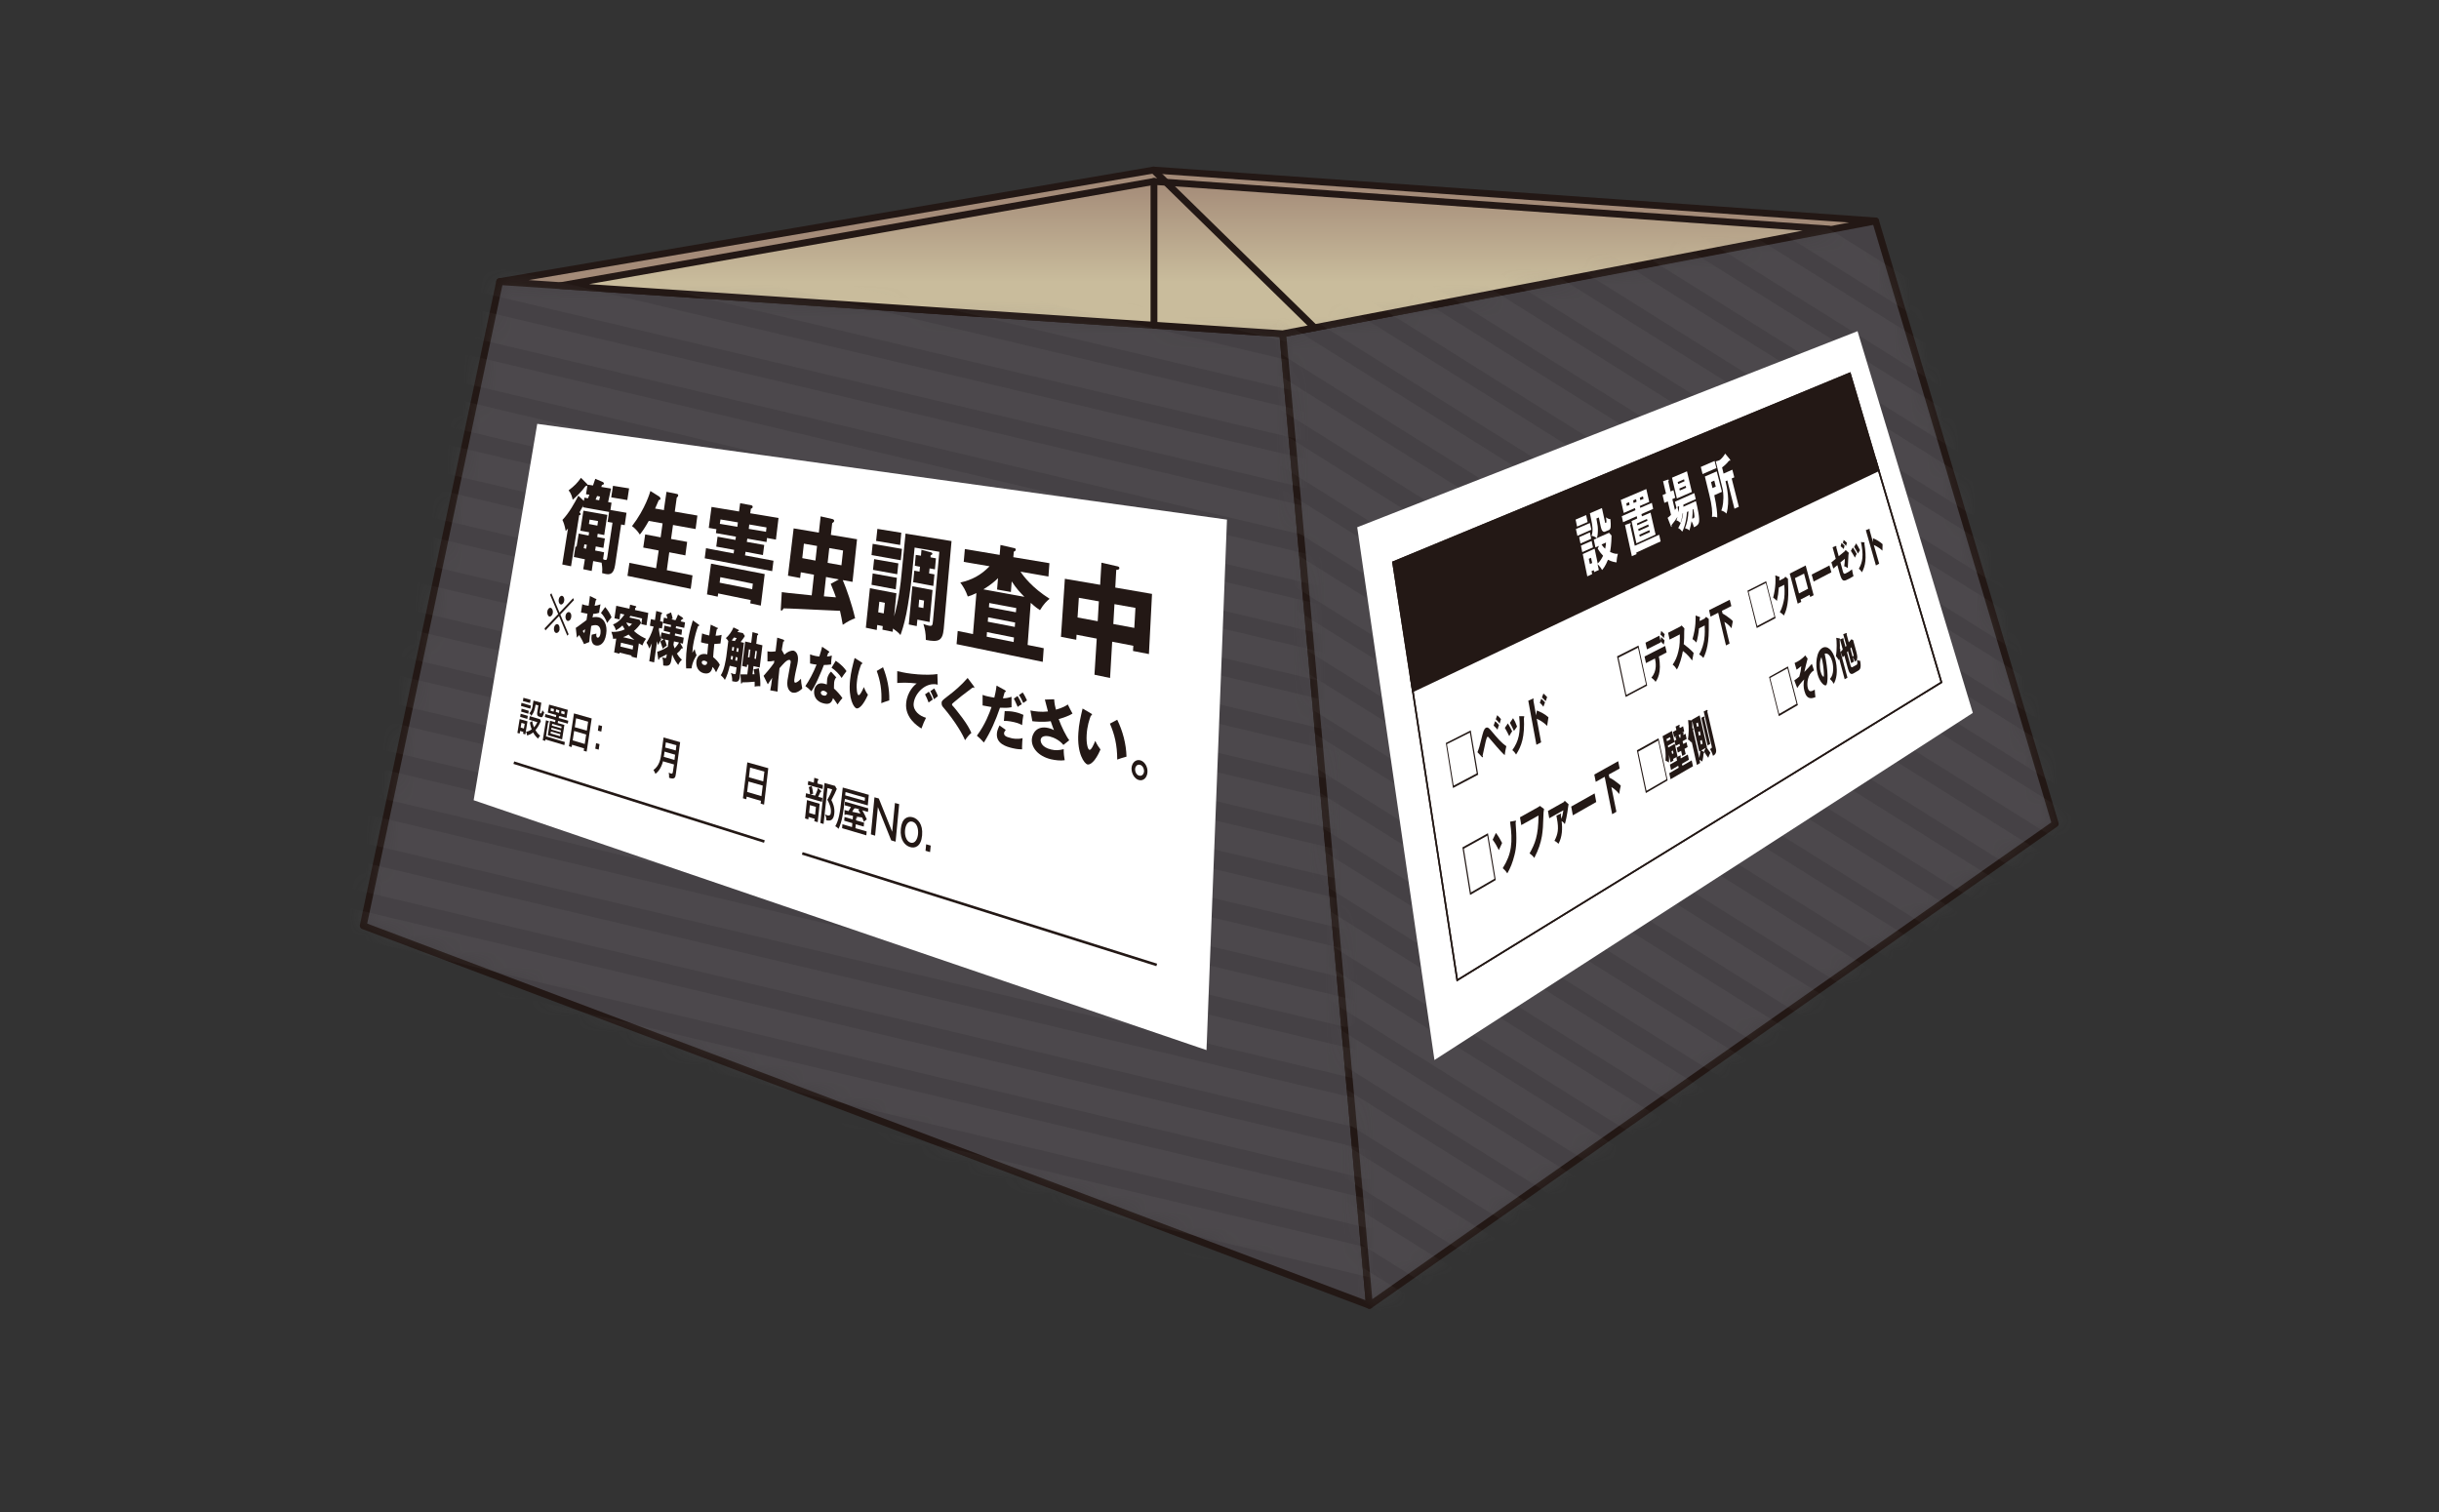 <svg width="150" height="93" viewBox="0 0 150 93" fill="none" xmlns="http://www.w3.org/2000/svg">
<rect x="0" y="0" width="150" height="93" fill="#333333" stroke="none"/>
<path d="M30.73 17.32L22.34 56.94L84.22 80.29L78.89 20.53" fill="#454145"/>
<path d="M30.73 17.32L22.34 56.94L84.22 80.29L78.89 20.53" stroke="#231815" stroke-width="0.42" stroke-linecap="round" stroke-linejoin="round"/>
<path d="M115.35 13.59L126.4 50.67L84.22 80.29L78.89 20.53" fill="#454145"/>
<path d="M115.35 13.59L126.4 50.67L84.22 80.29L78.89 20.53" stroke="#231815" stroke-width="0.42" stroke-linecap="round" stroke-linejoin="round"/>
<path d="M78.89 20.53L30.73 17.32L70.94 10.46L115.35 13.59L78.89 20.53Z" fill="#A48B78" stroke="#231815" stroke-width="0.42" stroke-linecap="round" stroke-linejoin="round"/>
<path d="M34.48 17.57L70.97 11.16L112.48 14.09L78.89 20.53L34.48 17.57Z" fill="url(#paint0_linear_4_4409)" stroke="#231815" stroke-width="0.42" stroke-linecap="round" stroke-linejoin="round"/>
<g opacity="0.15">
<mask id="mask0_4_4409" style="mask-type:luminance" maskUnits="userSpaceOnUse" x="78" y="13" width="49" height="68">
<path d="M115.35 13.59L126.4 50.67L84.22 80.29L78.89 20.53" fill="white"/>
</mask>
<g mask="url(#mask0_4_4409)">
<g style="mix-blend-mode:multiply">
<path d="M54.24 36.38L112.88 73.09" stroke="#727171" stroke-width="1.75" stroke-linecap="round" stroke-linejoin="round"/>
</g>
<g style="mix-blend-mode:multiply">
<path d="M73.31 17.32L131.95 54.02" stroke="#727171" stroke-width="1.75" stroke-linecap="round" stroke-linejoin="round"/>
</g>
<g style="mix-blend-mode:multiply">
<path d="M71.19 19.43L129.83 56.14" stroke="#727171" stroke-width="1.75" stroke-linecap="round" stroke-linejoin="round"/>
</g>
<g style="mix-blend-mode:multiply">
<path d="M69.07 21.55L127.71 58.26" stroke="#727171" stroke-width="1.75" stroke-linecap="round" stroke-linejoin="round"/>
</g>
<g style="mix-blend-mode:multiply">
<path d="M66.95 23.67L125.59 60.38" stroke="#727171" stroke-width="1.75" stroke-linecap="round" stroke-linejoin="round"/>
</g>
<g style="mix-blend-mode:multiply">
<path d="M64.83 25.79L123.47 62.5" stroke="#727171" stroke-width="1.75" stroke-linecap="round" stroke-linejoin="round"/>
</g>
<g style="mix-blend-mode:multiply">
<path d="M62.71 27.91L121.36 64.62" stroke="#727171" stroke-width="1.75" stroke-linecap="round" stroke-linejoin="round"/>
</g>
<g style="mix-blend-mode:multiply">
<path d="M60.6 30.03L119.24 66.73" stroke="#727171" stroke-width="1.75" stroke-linecap="round" stroke-linejoin="round"/>
</g>
<g style="mix-blend-mode:multiply">
<path d="M58.48 32.15L117.12 68.85" stroke="#727171" stroke-width="1.75" stroke-linecap="round" stroke-linejoin="round"/>
</g>
<g style="mix-blend-mode:multiply">
<path d="M56.36 34.26L115 70.97" stroke="#727171" stroke-width="1.75" stroke-linecap="round" stroke-linejoin="round"/>
</g>
<g style="mix-blend-mode:multiply">
<path d="M52.12 38.5L110.76 75.21" stroke="#727171" stroke-width="1.75" stroke-linecap="round" stroke-linejoin="round"/>
</g>
<g style="mix-blend-mode:multiply">
<path d="M50 40.62L108.64 77.33" stroke="#727171" stroke-width="1.75" stroke-linecap="round" stroke-linejoin="round"/>
</g>
<g style="mix-blend-mode:multiply">
<path d="M47.88 42.74L106.53 79.45" stroke="#727171" stroke-width="1.75" stroke-linecap="round" stroke-linejoin="round"/>
</g>
<g style="mix-blend-mode:multiply">
<path d="M45.77 44.86L104.41 81.56" stroke="#727171" stroke-width="1.75" stroke-linecap="round" stroke-linejoin="round"/>
</g>
<g style="mix-blend-mode:multiply">
<path d="M43.65 46.98L102.29 83.68" stroke="#727171" stroke-width="1.75" stroke-linecap="round" stroke-linejoin="round"/>
</g>
<g style="mix-blend-mode:multiply">
<path d="M41.53 49.09L100.17 85.8" stroke="#727171" stroke-width="1.75" stroke-linecap="round" stroke-linejoin="round"/>
</g>
<g style="mix-blend-mode:multiply">
<path d="M39.41 51.21L98.05 87.92" stroke="#727171" stroke-width="1.75" stroke-linecap="round" stroke-linejoin="round"/>
</g>
<g style="mix-blend-mode:multiply">
<path d="M37.29 53.33L95.93 90.04" stroke="#727171" stroke-width="1.75" stroke-linecap="round" stroke-linejoin="round"/>
</g>
<g style="mix-blend-mode:multiply">
<path d="M75.36 15.26L134 51.97" stroke="#727171" stroke-width="1.75" stroke-linecap="round" stroke-linejoin="round"/>
</g>
<g style="mix-blend-mode:multiply">
<path d="M77.42 13.21L136.06 49.91" stroke="#727171" stroke-width="1.75" stroke-linecap="round" stroke-linejoin="round"/>
</g>
<g style="mix-blend-mode:multiply">
<path d="M79.47 11.15L138.11 47.86" stroke="#727171" stroke-width="1.75" stroke-linecap="round" stroke-linejoin="round"/>
</g>
<g style="mix-blend-mode:multiply">
<path d="M81.53 9.1L140.17 45.8" stroke="#727171" stroke-width="1.75" stroke-linecap="round" stroke-linejoin="round"/>
</g>
<g style="mix-blend-mode:multiply">
<path d="M83.58 7.04L142.22 43.75" stroke="#727171" stroke-width="1.75" stroke-linecap="round" stroke-linejoin="round"/>
</g>
<g style="mix-blend-mode:multiply">
<path d="M85.64 4.99L144.28 41.69" stroke="#727171" stroke-width="1.75" stroke-linecap="round" stroke-linejoin="round"/>
</g>
<g style="mix-blend-mode:multiply">
<path d="M87.69 2.93L146.33 39.64" stroke="#727171" stroke-width="1.75" stroke-linecap="round" stroke-linejoin="round"/>
</g>
<g style="mix-blend-mode:multiply">
<path d="M89.75 0.88L148.39 37.58" stroke="#727171" stroke-width="1.75" stroke-linecap="round" stroke-linejoin="round"/>
</g>
</g>
</g>
<g opacity="0.15">
<mask id="mask1_4_4409" style="mask-type:luminance" maskUnits="userSpaceOnUse" x="22" y="17" width="63" height="64">
<path d="M30.73 17.32L22.34 56.94L84.22 80.29L78.89 20.53" fill="white"/>
</mask>
<g mask="url(#mask1_4_4409)">
<g style="mix-blend-mode:multiply">
<path d="M11.5 54.37L92.42 73.61" stroke="#727171" stroke-width="1.75" stroke-linecap="round" stroke-linejoin="round"/>
</g>
<g style="mix-blend-mode:multiply">
<path d="M23.45 30.189L90.76 46.169" stroke="#727171" stroke-width="1.75" stroke-linecap="round" stroke-linejoin="round"/>
</g>
<g style="mix-blend-mode:multiply">
<path d="M22.12 32.879L89.43 48.849" stroke="#727171" stroke-width="1.75" stroke-linecap="round" stroke-linejoin="round"/>
</g>
<g style="mix-blend-mode:multiply">
<path d="M20.79 35.56L88.1 51.54" stroke="#727171" stroke-width="1.75" stroke-linecap="round" stroke-linejoin="round"/>
</g>
<g style="mix-blend-mode:multiply">
<path d="M19.46 38.249L86.78 54.219" stroke="#727171" stroke-width="1.75" stroke-linecap="round" stroke-linejoin="round"/>
</g>
<g style="mix-blend-mode:multiply">
<path d="M18.14 40.94L85.45 56.91" stroke="#727171" stroke-width="1.75" stroke-linecap="round" stroke-linejoin="round"/>
</g>
<g style="mix-blend-mode:multiply">
<path d="M16.81 43.62L84.12 59.6" stroke="#727171" stroke-width="1.75" stroke-linecap="round" stroke-linejoin="round"/>
</g>
<g style="mix-blend-mode:multiply">
<path d="M15.48 46.31L82.79 62.28" stroke="#727171" stroke-width="1.75" stroke-linecap="round" stroke-linejoin="round"/>
</g>
<g style="mix-blend-mode:multiply">
<path d="M14.15 48.99L95.08 68.24" stroke="#727171" stroke-width="1.75" stroke-linecap="round" stroke-linejoin="round"/>
</g>
<g style="mix-blend-mode:multiply">
<path d="M12.83 51.68L93.75 70.92" stroke="#727171" stroke-width="1.75" stroke-linecap="round" stroke-linejoin="round"/>
</g>
<g style="mix-blend-mode:multiply">
<path d="M10.17 57.05L91.1 76.29" stroke="#727171" stroke-width="1.75" stroke-linecap="round" stroke-linejoin="round"/>
</g>
<g style="mix-blend-mode:multiply">
<path d="M8.84 59.74L89.77 78.98" stroke="#727171" stroke-width="1.75" stroke-linecap="round" stroke-linejoin="round"/>
</g>
<g style="mix-blend-mode:multiply">
<path d="M7.51 62.419L74.83 78.399" stroke="#727171" stroke-width="1.75" stroke-linecap="round" stroke-linejoin="round"/>
</g>
<g style="mix-blend-mode:multiply">
<path d="M6.19 65.109L73.5 81.079" stroke="#727171" stroke-width="1.75" stroke-linecap="round" stroke-linejoin="round"/>
</g>
<g style="mix-blend-mode:multiply">
<path d="M4.86 67.79L72.17 83.769" stroke="#727171" stroke-width="1.75" stroke-linecap="round" stroke-linejoin="round"/>
</g>
<g style="mix-blend-mode:multiply">
<path d="M3.53 70.48L70.84 86.45" stroke="#727171" stroke-width="1.75" stroke-linecap="round" stroke-linejoin="round"/>
</g>
<g style="mix-blend-mode:multiply">
<path d="M2.2 73.169L69.52 89.139" stroke="#727171" stroke-width="1.75" stroke-linecap="round" stroke-linejoin="round"/>
</g>
<g style="mix-blend-mode:multiply">
<path d="M0.88 75.85L68.19 91.83" stroke="#727171" stroke-width="1.75" stroke-linecap="round" stroke-linejoin="round"/>
</g>
<g style="mix-blend-mode:multiply">
<path d="M24.74 27.59L92.05 43.56" stroke="#727171" stroke-width="1.75" stroke-linecap="round" stroke-linejoin="round"/>
</g>
<g style="mix-blend-mode:multiply">
<path d="M26.02 24.98L93.34 40.959" stroke="#727171" stroke-width="1.75" stroke-linecap="round" stroke-linejoin="round"/>
</g>
<g style="mix-blend-mode:multiply">
<path d="M27.31 22.379L94.62 38.349" stroke="#727171" stroke-width="1.75" stroke-linecap="round" stroke-linejoin="round"/>
</g>
<g style="mix-blend-mode:multiply">
<path d="M28.6 19.77L95.91 35.749" stroke="#727171" stroke-width="1.75" stroke-linecap="round" stroke-linejoin="round"/>
</g>
<g style="mix-blend-mode:multiply">
<path d="M29.89 17.169L97.2 33.139" stroke="#727171" stroke-width="1.75" stroke-linecap="round" stroke-linejoin="round"/>
</g>
<g style="mix-blend-mode:multiply">
<path d="M31.17 14.56L98.49 30.54" stroke="#727171" stroke-width="1.75" stroke-linecap="round" stroke-linejoin="round"/>
</g>
<g style="mix-blend-mode:multiply">
<path d="M32.46 11.96L99.78 27.93" stroke="#727171" stroke-width="1.75" stroke-linecap="round" stroke-linejoin="round"/>
</g>
<g style="mix-blend-mode:multiply">
<path d="M33.75 9.35L101.06 25.32" stroke="#727171" stroke-width="1.75" stroke-linecap="round" stroke-linejoin="round"/>
</g>
</g>
</g>
<path d="M70.97 20V11.16" stroke="#231815" stroke-width="0.42" stroke-linecap="round" stroke-linejoin="round"/>
<path d="M70.94 10.46L80.84 20.15" stroke="#231815" stroke-width="0.42" stroke-linecap="round" stroke-linejoin="round"/>
<path d="M121.33 43.85L88.22 65.2L83.47 32.43L114.24 20.37L121.33 43.85Z" fill="white"/>
<path d="M89.62 60.29L85.67 34.58L113.77 22.96L119.4 41.97L89.62 60.29Z" stroke="#231815" stroke-width="0.1"/>
<path d="M90.45 44.92L90.91 47.65L89.36 48.47L88.92 45.7L90.46 44.92H90.45ZM88.99 45.78L89.4 48.32L90.82 47.57L90.4 45.06L88.99 45.77V45.78Z" fill="#231815"/>
<path d="M90.87 46.25C90.97 46.01 90.98 45.95 91.17 45.2C91.26 44.83 91.35 44.78 91.39 44.76C91.48 44.72 91.55 44.76 91.67 44.9C92.17 45.49 92.31 45.66 92.64 45.9C92.59 46.11 92.57 46.22 92.54 46.45C92.42 46.34 92.29 46.22 91.68 45.5C91.59 45.4 91.55 45.34 91.52 45.32C91.5 45.31 91.49 45.31 91.48 45.32C91.44 45.34 91.4 45.49 91.37 45.61C91.34 45.74 91.21 46.35 91.18 46.48C91.19 46.5 91.2 46.51 91.2 46.53C91.2 46.55 91.2 46.57 91.18 46.58C91.17 46.58 91.16 46.58 91.14 46.56L90.87 46.27V46.25ZM91.95 44.36C92.01 44.4 92.13 44.52 92.19 44.6C92.15 44.69 92.13 44.76 92.1 44.88C92.08 44.85 91.95 44.71 91.86 44.63L91.95 44.36ZM92.08 43.99C92.14 44.04 92.25 44.16 92.31 44.23C92.28 44.3 92.24 44.48 92.23 44.51C92.22 44.49 92.1 44.33 91.99 44.24L92.08 43.99Z" fill="#231815"/>
<path d="M92.74 44.5C92.82 44.63 92.94 44.86 93 44.98C92.96 45.03 92.88 45.15 92.82 45.28C92.74 45.1 92.64 44.93 92.55 44.77L92.74 44.49V44.5ZM93.06 44.18C93.15 44.32 93.22 44.46 93.3 44.69C93.19 44.84 93.16 44.89 93.11 44.96C93.05 44.82 92.93 44.58 92.86 44.46L93.05 44.18H93.06ZM93.71 44.06C93.71 44.06 93.75 44.06 93.75 44.09C93.75 44.12 93.73 44.14 93.72 44.14C93.78 45.31 93.58 45.88 93.24 46.41C93.21 46.36 93.13 46.23 93.01 46.14C93.39 45.6 93.54 45.07 93.43 44.05H93.7L93.71 44.06Z" fill="#231815"/>
<path d="M94.52 43.7C94.76 43.8 95 43.91 95.23 44.12C95.2 44.28 95.2 44.31 95.15 44.65C94.87 44.36 94.58 44.24 94.51 44.21L94.78 45.66L94.49 45.81L93.99 43.1L94.28 42.97C94.28 42.97 94.31 42.96 94.32 42.99C94.32 43.03 94.32 43.04 94.3 43.06L94.47 44L94.52 43.69V43.7ZM94.79 42.98C94.87 43.04 94.94 43.12 95.02 43.2C94.99 43.28 94.95 43.4 94.92 43.47C94.88 43.41 94.77 43.28 94.7 43.23L94.79 42.97V42.98ZM94.92 42.66C94.92 42.66 95.06 42.77 95.15 42.88C95.13 42.92 95.07 43.1 95.06 43.13C94.94 43 94.9 42.96 94.83 42.9L94.92 42.66Z" fill="#231815"/>
<path d="M100.77 39.71L101.3 42.17L99.98 42.87L99.45 40.37L100.76 39.71H100.77ZM99.54 40.45L100.02 42.74L101.23 42.1L100.74 39.84L99.54 40.45Z" fill="#231815"/>
<path d="M101.23 40.79L101.14 40.38L102.41 39.73L102.5 40.13L102.02 40.38C102.22 41.38 101.9 41.82 101.82 41.94C101.76 41.84 101.63 41.73 101.56 41.68C101.93 41.26 101.83 40.72 101.78 40.5L101.24 40.78L101.23 40.79ZM102.16 39.18C102.16 39.18 102.33 39.34 102.37 39.39C102.37 39.43 102.33 39.61 102.32 39.65C102.25 39.57 102.18 39.49 102.12 39.44L102.14 39.51L101.29 39.94L101.2 39.53L102.05 39.1L102.12 39.4L102.17 39.17L102.16 39.18ZM102.16 38.8C102.23 38.86 102.32 38.95 102.38 39.01C102.36 39.06 102.35 39.11 102.33 39.25C102.28 39.18 102.19 39.09 102.12 39.03L102.17 38.79L102.16 38.8Z" fill="#231815"/>
<path d="M102.68 39.34L102.59 38.92L103.33 38.54C103.33 38.54 103.4 38.5 103.42 38.47L103.59 38.65C103.59 38.65 103.58 38.75 103.58 38.85C103.58 39.11 103.58 39.37 103.55 39.62C103.63 39.68 103.99 39.96 104.16 40.16C104.14 40.29 104.1 40.5 104.07 40.63C103.98 40.51 103.79 40.25 103.5 40.04C103.43 40.43 103.29 40.92 103.13 41.18C103.03 41.03 102.99 40.97 102.87 40.88C103.03 40.65 103.14 40.41 103.22 40.07C103.32 39.68 103.31 39.37 103.31 39.02L102.68 39.34Z" fill="#231815"/>
<path d="M104.84 38.03C104.84 38.03 104.91 37.97 104.93 37.94L105.09 38.07C105.09 38.16 105.09 38.58 105.09 38.74C105.09 39.81 104.85 40.28 104.76 40.47C104.72 40.42 104.66 40.35 104.5 40.25C104.68 39.96 104.78 39.56 104.81 39.35C104.86 39.02 104.85 38.66 104.84 38.47L104.49 38.65C104.46 38.96 104.41 39.25 104.33 39.52C104.22 39.4 104.17 39.36 104.09 39.31C104.31 38.56 104.28 38.04 104.28 37.86L104.53 37.95C104.53 37.95 104.55 37.95 104.56 37.98C104.56 38.01 104.55 38.03 104.53 38.04C104.53 38.14 104.53 38.16 104.53 38.2L104.85 38.04L104.84 38.03Z" fill="#231815"/>
<path d="M105.94 37.74C106.03 37.79 106.15 37.86 106.2 37.9C106.48 38.11 106.51 38.13 106.57 38.21C106.54 38.37 106.53 38.39 106.49 38.64C106.32 38.42 106.09 38.27 106.05 38.25L106.37 39.58L106.15 39.7L105.67 37.69L105.2 37.93L105.11 37.53L106.38 36.89L106.48 37.28L105.9 37.57L105.94 37.74Z" fill="#231815"/>
<path d="M108.62 35.75L109.2 38.02L108.04 38.63L107.47 36.33L108.62 35.75ZM107.54 36.4L108.07 38.5L109.13 37.94L108.6 35.86L107.55 36.39L107.54 36.4Z" fill="#231815"/>
<path d="M109.72 35.56C109.72 35.56 109.78 35.51 109.8 35.47L109.96 35.6C109.96 35.69 109.97 36.08 109.98 36.23C110.01 37.24 109.8 37.68 109.71 37.86C109.67 37.81 109.61 37.75 109.46 37.65C109.62 37.38 109.7 37 109.73 36.8C109.77 36.49 109.75 36.14 109.73 35.97L109.4 36.14C109.38 36.43 109.34 36.7 109.28 36.96C109.17 36.85 109.13 36.81 109.05 36.76C109.23 36.06 109.2 35.56 109.18 35.39L109.42 35.48C109.42 35.48 109.44 35.48 109.45 35.51C109.45 35.54 109.45 35.55 109.43 35.56C109.43 35.65 109.43 35.67 109.43 35.71L109.73 35.56H109.72Z" fill="#231815"/>
<path d="M110.74 36.89L110.78 37.02L110.56 37.13L110.07 35.28L111.05 34.78L111.54 36.61L111.33 36.72L111.29 36.59L110.73 36.88L110.74 36.89ZM111.2 36.22L110.95 35.28L110.39 35.56L110.64 36.5L111.2 36.21V36.22Z" fill="#231815"/>
<path d="M112.51 34.77L112.63 35.2L111.54 35.77L111.42 35.34L112.51 34.78V34.77Z" fill="#231815"/>
<path d="M112.71 33.66L112.91 33.58C112.91 33.58 112.93 33.58 112.94 33.6C112.94 33.63 112.94 33.64 112.93 33.66L113.08 34.21L113.44 33.92C113.44 33.92 113.48 33.87 113.51 33.83L113.7 34C113.69 34.08 113.69 34.1 113.68 34.14C113.65 34.69 113.65 34.75 113.64 34.94C113.61 34.92 113.51 34.85 113.42 34.83C113.45 34.66 113.46 34.5 113.46 34.37L113.19 34.59L113.34 35.15C113.38 35.3 113.42 35.31 113.51 35.27C113.69 35.18 113.79 35.11 113.9 35.02C113.92 35.14 113.95 35.3 113.99 35.44C113.86 35.52 113.79 35.56 113.73 35.59C113.4 35.76 113.3 35.82 113.15 35.3L113 34.76L112.75 34.97L112.63 34.59L112.9 34.37L112.71 33.68V33.66ZM113.25 33.39C113.3 33.43 113.38 33.5 113.44 33.56C113.44 33.6 113.4 33.72 113.39 33.77C113.37 33.75 113.29 33.66 113.2 33.6L113.25 33.4V33.39ZM113.39 33.21C113.39 33.21 113.54 33.33 113.59 33.39C113.56 33.47 113.56 33.48 113.54 33.58C113.48 33.51 113.43 33.46 113.34 33.39L113.39 33.21Z" fill="#231815"/>
<path d="M113.95 33.67C114.02 33.77 114.13 33.96 114.19 34.07C114.17 34.11 114.11 34.2 114.08 34.3C114 34.16 113.92 34.01 113.83 33.88L113.95 33.67ZM114.16 33.43C114.24 33.55 114.3 33.66 114.39 33.84C114.32 33.95 114.3 33.99 114.27 34.05C114.21 33.94 114.1 33.74 114.03 33.64L114.15 33.43H114.16ZM114.64 33.36C114.64 33.36 114.67 33.36 114.67 33.39C114.67 33.41 114.67 33.43 114.66 33.43C114.81 34.36 114.72 34.81 114.51 35.2C114.48 35.16 114.41 35.05 114.32 34.98C114.56 34.57 114.62 34.15 114.45 33.34L114.65 33.36H114.64Z" fill="#231815"/>
<path d="M115.2 33.11C115.43 33.2 115.64 33.34 115.78 33.47C115.78 33.66 115.78 33.68 115.77 33.87C115.71 33.81 115.53 33.65 115.24 33.52L115.57 34.67L115.37 34.78L114.75 32.61L114.96 32.53C114.96 32.53 114.98 32.53 114.99 32.55C114.99 32.57 114.99 32.59 114.98 32.6L115.19 33.35V33.12L115.2 33.11Z" fill="#231815"/>
<path d="M91.51 51.25L91.99 54.13L90.41 55.05L89.94 52.12L91.51 51.25ZM90.03 52.21L90.46 54.89L91.91 54.05L91.47 51.4L90.03 52.2V52.21Z" fill="#231815"/>
<path d="M92 51.23C92.15 51.42 92.29 51.67 92.38 51.85C92.31 52 92.22 52.2 92.18 52.29C92.05 52.03 91.97 51.88 91.8 51.65L92 51.23ZM93.2 50.48C93.2 50.48 93.24 50.48 93.24 50.5C93.24 50.54 93.22 50.56 93.21 50.57C93.29 51.6 93.27 52.11 93.14 52.6C93.02 53.07 92.9 53.37 92.7 53.72C92.59 53.54 92.46 53.44 92.42 53.4C92.97 52.52 93.05 51.81 92.87 50.54L93.2 50.48Z" fill="#231815"/>
<path d="M94.59 49.65C94.59 49.65 94.68 49.59 94.71 49.57L94.96 49.76C94.95 49.82 94.94 49.87 94.93 49.96C94.9 50.85 94.89 51.02 94.83 51.42C94.75 51.87 94.63 52.24 94.36 52.77C94.32 52.71 94.26 52.63 94.07 52.49C94.4 51.9 94.61 51.42 94.62 50.16L93.56 50.75L93.48 50.27L94.59 49.65Z" fill="#231815"/>
<path d="M95.97 50.05C95.97 50.05 96 50.03 96.01 50.06C96.01 50.1 96 50.12 95.99 50.13C96.01 50.21 96.01 50.27 96.03 50.37C96.09 50.18 96.11 50.07 96.15 49.84L95.28 50.33L95.2 49.88L96.18 49.33C96.18 49.33 96.23 49.27 96.23 49.25L96.47 49.47C96.47 49.47 96.46 49.53 96.45 49.58C96.37 50.18 96.3 50.48 96.24 50.69C96.16 50.58 96.06 50.51 96.04 50.5C96.1 50.96 96.08 51.47 95.85 51.9C95.75 51.81 95.71 51.77 95.6 51.72C95.81 51.31 95.88 51 95.75 50.34C95.74 50.27 95.73 50.22 95.72 50.17L95.98 50.05H95.97Z" fill="#231815"/>
<path d="M98.07 48.8L98.17 49.33L96.73 50.15L96.63 49.61L98.07 48.8Z" fill="#231815"/>
<path d="M98.98 47.83C99.08 47.88 99.21 47.95 99.27 48C99.58 48.23 99.61 48.25 99.68 48.33C99.63 48.52 99.63 48.54 99.58 48.84C99.4 48.59 99.14 48.43 99.1 48.41L99.41 49.93L99.15 50.08L98.69 47.78L98.14 48.09L98.05 47.64L99.52 46.82L99.61 47.27L98.94 47.64L98.98 47.84V47.83Z" fill="#231815"/>
<path d="M102 45.41L102.56 48L101.22 48.78L100.67 46.15L102 45.41ZM100.75 46.23L101.26 48.64L102.49 47.93L101.98 45.55L100.76 46.23H100.75Z" fill="#231815"/>
<path d="M103 45.76L103.17 46.53L102.9 46.68L102.92 46.78L102.74 46.89L102.64 46.43C102.66 46.67 102.64 46.8 102.64 46.9C102.57 46.85 102.5 46.81 102.43 46.79C102.46 46.35 102.41 46.02 102.37 45.85L102.25 45.28L102.83 44.96L102.98 45.64L102.58 45.86C102.58 45.92 102.59 45.96 102.6 45.98L103 45.75V45.76ZM102.49 45.46L102.52 45.59L102.74 45.47L102.71 45.34L102.49 45.46ZM103.47 47.1L104.04 46.77L104.12 47.13L102.74 47.93L102.66 47.56L103.24 47.22L103.21 47.1L102.77 47.36L102.7 47.03L103.14 46.78L103.1 46.58L103.33 46.47C103.33 46.47 103.37 46.46 103.37 46.48C103.37 46.5 103.37 46.52 103.35 46.56L103.37 46.65L103.8 46.41L103.87 46.73L103.44 46.98L103.47 47.1ZM102.8 46.21L102.84 46.38L102.92 46.33L102.88 46.16L102.8 46.21ZM103.53 45.76L103.72 45.65L103.79 45.95L103.6 46.06L103.67 46.38L103.46 46.5L103.39 46.18L103.19 46.29L103.12 45.99L103.32 45.88L103.29 45.75L103.05 45.88L102.98 45.56L103.1 45.49C103.07 45.41 103.04 45.37 103.03 45.34L103.13 45.25L102.96 45.34L102.89 45.02L103.1 44.9L103.05 44.69L103.27 44.58C103.27 44.58 103.29 44.58 103.3 44.59C103.3 44.62 103.3 44.64 103.28 44.67L103.31 44.78L103.51 44.67L103.58 44.98L103.43 45.06L103.5 45.04C103.5 45.04 103.55 45.02 103.55 45.04C103.55 45.06 103.55 45.08 103.53 45.09C103.53 45.13 103.53 45.19 103.53 45.21L103.66 45.13L103.73 45.45L103.48 45.59L103.51 45.72L103.53 45.76ZM103.23 45.21C103.23 45.21 103.28 45.31 103.31 45.39L103.35 45.37C103.35 45.3 103.35 45.18 103.35 45.15L103.23 45.22V45.21Z" fill="#231815"/>
<path d="M104.07 44.26L104.53 44L104.98 45.96H104.96C104.99 46.03 105.04 46.1 105.19 46.3C105.13 46.41 105.08 46.55 105.06 46.61C105.01 46.55 104.88 46.37 104.8 46.21L104.9 46L104.63 46.16L104.78 46.24C104.78 46.24 104.81 46.25 104.81 46.28C104.81 46.32 104.79 46.34 104.77 46.35C104.77 46.43 104.74 46.66 104.69 46.84C104.61 46.78 104.54 46.74 104.52 46.73L104.56 46.93L104.36 47.05L104.03 45.58C104.03 45.58 104.03 45.65 104.02 45.68C103.94 45.57 103.88 45.51 103.81 45.49C103.86 45.1 103.88 44.82 103.82 44.29L104.05 44.31V44.29L104.07 44.26ZM104.09 44.37C104.09 44.37 104.09 44.38 104.07 44.39C104.07 44.46 104.08 44.56 104.08 44.8H104.11C104.11 44.8 104.14 44.8 104.14 44.83C104.14 44.86 104.14 44.88 104.12 44.91L104.51 46.62C104.53 46.52 104.56 46.34 104.57 46.18L104.5 46.22L104.08 44.36L104.09 44.37ZM104.37 44.71L104.47 44.66L104.42 44.44L104.32 44.49L104.37 44.71ZM104.54 44.97L104.44 45.03L104.49 45.26L104.59 45.2L104.54 44.97ZM104.66 45.51L104.56 45.57L104.61 45.8L104.71 45.74L104.66 45.51ZM104.79 44.08C104.79 44.08 104.82 44.07 104.83 44.1C104.83 44.13 104.83 44.15 104.81 44.17L105.18 45.76L105.02 45.85L104.63 44.15L104.79 44.07V44.08ZM104.98 43.67C104.98 43.67 105.01 43.66 105.02 43.7C105.02 43.73 105.02 43.75 105 43.77L105.52 46.01C105.55 46.14 105.6 46.36 105.35 46.49C105.3 46.31 105.25 46.2 105.16 46.07C105.18 46.06 105.22 46.05 105.24 46.03C105.27 46.01 105.29 46 105.27 45.9L104.78 43.76L104.97 43.67H104.98Z" fill="#231815"/>
<path d="M109.96 40.99L110.57 43.37L109.4 44.05L108.8 41.64L109.96 40.99ZM108.87 41.71L109.42 43.91L110.49 43.29L109.93 41.11L108.86 41.7L108.87 41.71Z" fill="#231815"/>
<path d="M111.54 41.25C111.17 41.46 111.11 42.04 111.18 42.31C111.25 42.59 111.4 42.54 111.61 42.42C111.61 42.55 111.63 42.72 111.65 42.88C111.43 42.96 111.12 43.07 110.97 42.49C110.91 42.28 110.91 42.02 110.96 41.79C110.79 41.95 110.61 42.19 110.53 42.32L110.35 41.85C110.45 41.78 110.57 41.7 110.66 41.61C110.73 41.37 110.76 41.2 110.78 40.97C110.75 40.99 110.61 41.11 110.58 41.13C110.54 41.16 110.51 41.18 110.49 41.19L110.37 40.78C110.37 40.78 110.46 40.74 110.53 40.7C110.57 40.68 110.87 40.51 111.02 40.31L111.17 40.51C111.09 40.8 111.01 41.14 110.97 41.33C111.17 41.12 111.27 41.02 111.43 40.83L111.56 41.23L111.54 41.25Z" fill="#231815"/>
<path d="M112.55 41.75C112.8 41.48 112.76 40.98 112.69 40.7C112.63 40.48 112.47 40.12 112.22 40.21C112.44 41.22 112.44 42.07 112.3 42.15C112.2 42.21 111.91 41.96 111.78 41.46C111.63 40.88 111.7 40.06 112.08 39.85C112.36 39.69 112.71 39.95 112.88 40.59C112.91 40.71 113 41.06 112.95 41.51C112.92 41.75 112.86 41.9 112.78 42.06C112.7 41.93 112.65 41.86 112.54 41.76L112.55 41.75ZM111.97 41.31C112.02 41.52 112.12 41.64 112.15 41.63C112.18 41.61 112.17 41.48 112.17 41.4C112.15 41.1 112.12 40.77 112.02 40.42C111.9 40.62 111.9 41.07 111.97 41.32V41.31Z" fill="#231815"/>
<path d="M113.62 41.68L113.45 41.78L113.11 40.52C113.11 40.52 113.11 40.58 113.1 40.61C112.97 40.42 112.93 40.38 112.91 40.36C112.98 39.97 112.96 39.4 112.93 39.23L113.14 39.27C113.14 39.27 113.16 39.27 113.16 39.3C113.16 39.32 113.16 39.35 113.14 39.36C113.16 39.62 113.16 39.83 113.15 39.9C113.16 39.9 113.18 39.9 113.18 39.94C113.18 39.96 113.18 39.99 113.17 40.01L113.62 41.68ZM113.55 39.69L113.36 39.01L113.54 38.94C113.54 38.94 113.57 38.94 113.58 38.96C113.58 38.98 113.58 39.01 113.57 39.02L113.7 39.51L113.86 39.32L113.97 39.37L114.15 40.03C114.23 40.33 114.23 40.43 114.22 40.47C114.22 40.57 114.14 40.66 114.08 40.7C114.06 40.63 114.02 40.53 113.94 40.41L114.02 40.69L113.85 40.79L113.65 40.05L113.59 40.12L113.81 40.94C113.84 41.05 113.89 41.06 113.95 41.02L114.18 40.89C114.25 40.85 114.23 40.74 114.2 40.57C114.28 40.63 114.33 40.65 114.4 40.64C114.48 41.08 114.4 41.18 114.28 41.25L113.99 41.42C113.78 41.54 113.71 41.32 113.65 41.13L113.43 40.32L113.33 40.44L113.2 40.1L113.33 39.95L113.16 39.33L113.34 39.26C113.34 39.26 113.37 39.25 113.38 39.29C113.38 39.31 113.38 39.33 113.38 39.36L113.5 39.79L113.56 39.72L113.55 39.69ZM113.8 39.89L113.93 40.38C113.93 40.38 113.97 40.36 113.98 40.36C114 40.36 114.01 40.34 113.99 40.27L113.86 39.81L113.79 39.9L113.8 39.89Z" fill="#231815"/>
<path d="M85.67 34.58L86.89 42.52L115.54 28.93L113.77 22.96L85.67 34.58Z" fill="#231815" stroke="#231815" stroke-width="0.1"/>
<path d="M86.76 41.66L89.62 60.29L119.4 41.97L115.35 28.28L86.76 41.66Z" stroke="#231815" stroke-width="0.1"/>
<path d="M97.55 31.68L97.64 32.11L96.99 32.39L96.9 31.96L97.55 31.68ZM97.78 32.17L97.87 32.58L97.01 32.96L96.92 32.54L97.78 32.17ZM97.78 32.75L97.86 33.14L97.2 33.43L97.12 33.04L97.77 32.75H97.78ZM97.89 33.28L97.97 33.67L97.31 33.96L97.23 33.56L97.89 33.27V33.28ZM98.33 33.58L98.12 33.67L98.02 33.19L98.21 33.11C98.13 33.04 98 32.96 97.88 32.96C98 32.64 97.92 32.27 97.87 32.01L97.78 31.57L98.52 31.25L98.71 32.12C98.72 32.18 98.75 32.17 98.77 32.16C98.82 32.14 98.79 31.91 98.77 31.82C98.91 31.93 98.99 31.93 99.04 31.93C99.08 32.35 99.08 32.54 98.95 32.6L98.71 32.7C98.6 32.75 98.5 32.65 98.45 32.41L98.33 31.83L98.18 31.89C98.26 32.32 98.28 32.44 98.27 32.69C98.26 32.93 98.23 33.04 98.21 33.1L98.96 32.77L99.11 32.94C99.11 33.45 99.04 33.85 99.02 33.95C99.3 34.08 99.43 34.07 99.5 34.06C99.46 34.22 99.43 34.35 99.42 34.59C99.31 34.58 99.13 34.55 98.89 34.43C98.74 34.81 98.6 34.98 98.53 35.06C98.44 34.89 98.26 34.7 98.25 34.7L98.33 35.06L98.04 35.19L98.02 35.07L97.88 35.13L97.92 35.31L97.62 35.45L97.34 34.08L98.07 33.75L98.26 34.66C98.42 34.51 98.52 34.33 98.59 34.18C98.51 34.1 98.37 33.94 98.26 33.74L98.35 33.55L98.33 33.58ZM97.71 34.37L97.78 34.69L97.92 34.63L97.85 34.31L97.71 34.37ZM98.5 33.5C98.58 33.62 98.66 33.7 98.72 33.75C98.76 33.55 98.76 33.48 98.77 33.37L98.5 33.49V33.5Z" fill="white"/>
<path d="M100.87 31.24L101.59 30.93L101.67 31.3L100.95 31.62L100.98 31.76L101.51 31.53L101.82 32.88L100.64 33.42L100.34 32.05L100.69 31.89L100.66 31.75L99.82 32.12L99.74 31.75L100.58 31.38L100.55 31.25L99.86 31.55L99.68 30.75L101.25 30.08L101.43 30.87L100.85 31.12L100.88 31.25L100.87 31.24ZM102.04 32.89L102.13 33.3L100.63 33.99L100.65 34.08L100.36 34.21L99.94 32.29L100.26 32.18C100.26 32.18 100.29 32.18 100.29 32.2C100.29 32.23 100.29 32.26 100.26 32.31L100.54 33.57L102.04 32.89ZM100.19 30.89L100.02 30.96L100.05 31.12L100.22 31.05L100.19 30.89ZM100.47 30.94L100.65 30.86L100.62 30.7L100.44 30.78L100.47 30.94ZM101.32 32.03L101.29 31.92L100.67 32.2L100.7 32.31L101.32 32.03ZM100.75 32.54L100.78 32.66L101.4 32.38L101.37 32.26L100.75 32.54ZM100.89 30.76L101.08 30.68L101.04 30.53L100.85 30.61L100.88 30.76H100.89ZM100.82 32.89L100.85 33.01L101.47 32.73L101.44 32.61L100.82 32.89Z" fill="white"/>
<path d="M103.48 31.62C103.43 31.94 103.38 32.09 103.35 32.17C103.22 32.04 103.17 32.02 103.1 32.01C103.12 31.94 103.14 31.89 103.17 31.79C103.07 31.95 102.94 32.12 102.8 32.3C102.81 32.34 102.81 32.4 102.8 32.41C102.78 32.41 102.76 32.37 102.75 32.34L102.56 31.85C102.63 31.8 102.65 31.78 102.77 31.67L102.57 30.84L102.36 30.93L102.25 30.45L102.46 30.36L102.28 29.6L102.58 29.5C102.58 29.5 102.62 29.49 102.63 29.52C102.63 29.55 102.63 29.57 102.6 29.61L102.74 30.23L102.92 30.15L103.03 30.62L102.85 30.7L103.01 31.37C103.05 31.31 103.07 31.28 103.11 31.22H103.1L103.01 30.86L104.2 30.33L104.29 30.7L103.53 31.04V31.17L104.3 30.82C104.39 31.19 104.56 31.92 104.48 32.16C104.43 32.3 104.31 32.37 104.18 32.43C104.16 32.35 104.11 32.2 104.03 32.06C104 32.26 103.96 32.42 103.9 32.63C103.82 32.55 103.79 32.54 103.63 32.49C103.76 32.16 103.82 31.86 103.84 31.45L103.75 31.49C103.7 32.21 103.52 32.59 103.46 32.7C103.36 32.58 103.34 32.55 103.21 32.48C103.26 32.39 103.45 32.08 103.51 31.59L103.43 31.62H103.48ZM104.05 30.26L103.13 30.66L102.83 29.38L103.75 28.99L104.05 30.25V30.26ZM103.6 29.6L103.57 29.48L103.18 29.65L103.21 29.77L103.6 29.6ZM103.17 31.18C103.19 31.31 103.21 31.43 103.23 31.51C103.25 31.39 103.26 31.29 103.27 31.13L103.16 31.18H103.17ZM103.28 30.05L103.31 30.17L103.7 30L103.67 29.88L103.28 30.05ZM104.1 31.32C104.1 31.5 104.1 31.65 104.07 31.9C104.09 31.9 104.12 31.89 104.14 31.88C104.18 31.86 104.21 31.84 104.21 31.75C104.21 31.67 104.18 31.49 104.14 31.31L104.1 31.33V31.32Z" fill="white"/>
<path d="M105.45 28.36L105.56 28.79L104.71 29.16L104.6 28.72L105.45 28.35V28.36ZM105.58 28.99L105.9 30.25L105.43 30.46C105.58 31.16 105.62 31.6 105.61 31.83C105.53 31.8 105.39 31.76 105.29 31.8C105.32 31.5 105.29 31.1 105.13 30.46L104.85 29.31L105.59 28.99H105.58ZM105.23 29.65L105.32 30.02L105.52 29.93L105.43 29.56L105.23 29.65ZM106.94 31.17L106.67 31.29L106.23 29.55L106.12 29.6C106.2 29.95 106.41 30.79 106.18 31.59C106.06 31.48 106.03 31.46 105.86 31.4C105.89 31.33 105.98 31.11 105.99 30.64C105.99 30.45 105.99 30.21 105.88 29.82L105.52 28.38L105.72 28.32C105.81 28.29 106 28.08 106.1 27.9L106.38 28.24C106.38 28.24 106.4 28.27 106.41 28.29C106.41 28.31 106.41 28.33 106.4 28.34C106.39 28.35 106.36 28.34 106.34 28.33C106.24 28.47 106.04 28.66 105.91 28.75L106 29.13L106.54 28.89L106.66 29.36L106.5 29.43L106.94 31.17Z" fill="white"/>
<path d="M74.2 64.59L29.13 49.22L33.04 26.07L75.46 31.96L74.2 64.59Z" fill="white"/>
<path d="M37.5 31.36L38.53 31.54L38.42 32.3L38.2 32.26L37.83 34.75C37.74 35.35 37.48 35.35 37.23 35.3C37.13 35.28 37.09 35.26 37.03 35.25C37.04 35.11 37.06 34.99 37 34.61L36.48 34.51L36.39 35.12L35.87 35.01L35.97 34.4L35.29 34.26L35.39 33.62H35.46L35.59 32.82L36.2 32.94L36.23 32.74L35.69 32.64L35.88 31.41L37.35 31.67L37.16 32.91L36.76 32.83L36.73 33.03L37.2 33.12L37.11 33.7L36.64 33.61L36.6 33.86L37.15 33.97L37.09 34.39C37.09 34.39 37.17 34.44 37.21 34.44C37.32 34.46 37.33 34.4 37.36 34.2L37.67 32.15L37.37 32.1L37.46 31.49L35.85 31.2L35.87 31.09C35.82 31.18 35.72 31.38 35.64 31.51C35.68 31.54 35.72 31.58 35.71 31.63C35.71 31.68 35.66 31.69 35.62 31.69L35.12 34.83L34.58 34.72L34.93 32.51C34.86 32.59 34.83 32.61 34.79 32.66C34.74 32.34 34.65 32.1 34.59 31.98C35.01 31.54 35.34 30.93 35.57 30.49L35.91 30.81L35.94 30.61L36.16 30.65L36.25 30.43L36.04 30.4L36.13 29.85C36.11 29.9 36.06 29.9 36.02 29.89C35.73 30.28 35.44 30.55 35.22 30.74C35.19 30.56 35.11 30.32 34.97 30.16C35.33 29.89 35.52 29.69 35.73 29.39L36.1 29.76C36.1 29.76 36.13 29.8 36.14 29.83V29.81L36.47 29.86C36.5 29.78 36.52 29.71 36.61 29.45L37.08 29.65C37.08 29.65 37.15 29.7 37.14 29.74C37.14 29.8 37.1 29.81 37.02 29.83C37 29.9 36.99 29.92 36.98 29.95L37.58 30.05L37.4 30.88L37.61 30.92L37.54 31.38L37.5 31.36ZM36.09 33.51L35.94 33.48L35.9 33.72L36.05 33.75L36.09 33.51ZM36.26 31.95L36.22 32.23L36.74 32.33L36.78 32.05L36.26 31.96V31.95ZM36.85 30.77L36.9 30.54L36.72 30.51C36.69 30.57 36.69 30.59 36.63 30.73L36.84 30.77H36.85ZM38.59 30.76L37.59 30.59L37.7 29.88L38.69 30.04L38.58 30.76H38.59Z" fill="#231815"/>
<path d="M40.83 31.36L40.99 30.25L41.62 30.38C41.68 30.39 41.71 30.41 41.71 30.48C41.71 30.5 41.69 30.53 41.67 30.56C41.65 30.58 41.64 30.6 41.62 30.61L41.5 31.47L42.89 31.71L42.78 32.54L41.39 32.29L41.27 33.15L42.26 33.33L42.15 34.16L41.16 33.97L41.01 35.07L42.59 35.39L42.48 36.22L38.59 35.42L38.71 34.62L40.35 34.95L40.51 33.86L39.56 33.68L39.68 32.87L40.63 33.05L40.75 32.19L39.9 32.04C39.65 32.48 39.51 32.68 39.35 32.88C39.21 32.66 39.05 32.49 38.87 32.36C39.7 31.28 39.98 30.27 40 30.2L40.54 30.54C40.54 30.54 40.62 30.6 40.62 30.67C40.61 30.77 40.54 30.75 40.52 30.75C40.44 30.94 40.3 31.26 40.29 31.28L40.87 31.38L40.83 31.36Z" fill="#231815"/>
<path d="M47.15 33.34L45.96 33.13L45.93 33.33L47 33.52L46.92 34.14L45.85 33.94L45.82 34.16L47.57 34.49L47.49 35.13L43.34 34.34L43.42 33.72L45.12 34.04L45.15 33.82L44.05 33.62L44.13 33.01L45.23 33.21L45.26 33.01L44.03 32.79L44.06 32.55L43.59 32.47L43.76 31.18L45.45 31.46L45.52 30.95L46.21 31.08C46.21 31.08 46.3 31.1 46.29 31.18C46.29 31.24 46.24 31.27 46.18 31.29L46.14 31.57L47.88 31.86L47.72 33.19L47.17 33.09L47.14 33.35L47.15 33.34ZM44.17 36.5L44.14 36.7L43.48 36.56L43.73 34.67L47.03 35.31L46.79 37.25L46.14 37.11L46.17 36.91L44.17 36.5ZM45.35 32.4L45.38 32.13L44.31 31.95L44.27 32.22L45.34 32.4H45.35ZM46.26 36.24L46.3 35.9L44.3 35.5L44.26 35.84L46.26 36.24ZM47.11 32.71L47.14 32.44L46.08 32.26L46.05 32.53L47.11 32.71Z" fill="#231815"/>
<path d="M52.71 33.15L52.43 35.79L51.83 35.68C52.06 36.21 52.4 37.19 52.59 38.03C52.34 38.12 52.19 38.19 51.83 38.43C51.76 38.02 51.74 37.94 51.66 37.57C51.11 37.54 49.53 37.48 49.06 37.45C48.83 37.44 48.4 37.42 48.19 37.42C48.17 37.46 48.1 37.57 48.06 37.56C48.04 37.56 48.01 37.53 48.02 37.46L48.08 36.42C48.18 36.44 48.36 36.46 49.92 36.62L50.06 35.35L49.25 35.2L49.21 35.55L48.46 35.41L48.81 32.5L50.36 32.76L50.47 31.76L51.21 31.93C51.21 31.93 51.31 31.96 51.3 32.04C51.3 32.09 51.26 32.13 51.18 32.18L51.1 32.9L52.72 33.17L52.71 33.15ZM50.15 34.48L50.25 33.58L49.44 33.44L49.34 34.33L50.15 34.48ZM50.8 35.49L50.67 36.68C51.14 36.72 51.18 36.72 51.41 36.74C51.37 36.62 51.26 36.3 51.09 35.91L51.59 35.64L50.8 35.49ZM51 33.72L50.9 34.62L51.75 34.77L51.85 33.86L51 33.71V33.72Z" fill="#231815"/>
<path d="M55.69 32.82L58.52 33.28L58.04 38.68C57.97 39.42 57.72 39.51 56.94 39.36C56.94 38.95 56.88 38.68 56.79 38.38C56.93 38.44 57.07 38.47 57.11 38.48C57.35 38.53 57.35 38.46 57.38 38.17L57.77 33.94L56.25 33.68L56.07 35.51C56.01 36.15 55.86 37.15 55.74 37.75C55.6 38.44 55.45 38.86 55.38 39.06C55.25 38.9 55.1 38.79 54.92 38.66L54.9 38.86L54.27 38.73L54.29 38.51L53.95 38.44L53.92 38.75L53.25 38.61L53.5 36.18L55.13 36.49L54.99 37.91C55.29 36.86 55.39 35.89 55.45 35.26L55.69 32.83V32.82ZM55.16 35.54L55.09 36.25L53.6 35.97L53.67 35.27L55.16 35.54ZM55.47 33.76L55.4 34.46L53.6 34.14L53.67 33.45L55.47 33.76ZM55.25 34.65L55.18 35.32L53.69 35.05L53.76 34.39L55.24 34.65H55.25ZM55.43 32.77L55.36 33.52L53.88 33.27L53.96 32.53L55.44 32.77H55.43ZM54.08 37.01L54.01 37.66L54.35 37.73L54.42 37.08L54.08 37.01ZM57.35 36.3L57.17 38.26L56.42 38.11L56.38 38.51L55.89 38.41L56.11 36.06L57.35 36.29V36.3ZM57.56 34.34L57.5 35.02L57.17 34.96L57.14 35.27L57.47 35.33L57.4 36.04L56.16 35.81L56.23 35.1L56.55 35.16L56.58 34.86L56.26 34.8L56.32 34.13L56.64 34.18L56.67 33.82L57.25 33.97C57.25 33.97 57.35 33.99 57.34 34.07C57.34 34.1 57.33 34.11 57.23 34.16V34.28L57.55 34.34H57.56ZM56.53 36.88L56.49 37.34L56.79 37.4L56.83 36.94L56.53 36.88Z" fill="#231815"/>
<path d="M62.76 35.16C62.95 35.45 63.48 36.15 64.55 36.83C64.39 36.96 64.2 37.13 63.96 37.53C63.81 37.43 63.7 37.36 63.39 37.08L63.2 39.67L64.19 39.87L64.13 40.71L58.83 39.62L58.9 38.81L59.84 39L60.05 36.48C59.8 36.6 59.66 36.65 59.52 36.69C59.38 36.3 59.26 36.11 59.06 35.83C59.77 35.67 60.31 35.39 60.86 34.83L59.27 34.56L59.34 33.77L61.48 34.13L61.53 33.52L62.36 33.71C62.41 33.71 62.47 33.74 62.47 33.81C62.47 33.87 62.41 33.91 62.35 33.93L62.32 34.27L64.54 34.64L64.48 35.46L62.75 35.16H62.76ZM62.16 36.41L61.32 36.26L61.38 35.56C61.26 35.68 60.96 35.96 60.48 36.25L63 36.71C62.73 36.43 62.53 36.23 62.22 35.76L62.17 36.42L62.16 36.41ZM62.34 39.5L62.36 39.21L60.7 38.88L60.68 39.16L62.34 39.49V39.5ZM62.41 38.57L62.43 38.29L60.77 37.97L60.75 38.24L62.41 38.56V38.57ZM62.48 37.66L62.5 37.4L60.84 37.09L60.82 37.35L62.48 37.66Z" fill="#231815"/>
<path d="M68.26 41.7L67.31 41.5L67.45 39.28L66.21 39.04L66.19 39.35L65.25 39.17L65.49 35.6L67.66 35.97L67.74 34.61L68.75 34.84C68.75 34.84 68.85 34.86 68.84 34.95C68.84 35.03 68.75 35.05 68.65 35.05L68.59 36.14L70.85 36.53L70.66 40.23L69.68 40.04L69.7 39.72L68.4 39.47L68.27 41.7H68.26ZM67.59 36.99L66.35 36.77L66.27 37.98L67.51 38.21L67.58 36.99H67.59ZM68.46 38.38L69.76 38.62L69.83 37.39L68.54 37.16L68.47 38.38H68.46Z" fill="#231815"/>
<path d="M32.44 44.36L32.31 45.17L32.17 45.13L32.19 45.02L31.99 44.96L31.96 45.12L31.82 45.08L31.96 44.23L32.45 44.37L32.44 44.36ZM32.46 44.03L32.43 44.22L31.99 44.09L32.02 43.9L32.46 44.03ZM32.65 43.4L32.62 43.59L32.04 43.42L32.07 43.23L32.65 43.4ZM32.52 43.71L32.49 43.9L32.05 43.77L32.08 43.59L32.52 43.72V43.71ZM32.07 44.46L32.02 44.75L32.22 44.81L32.27 44.52L32.07 44.46ZM32.63 43.04L32.6 43.24L32.16 43.12L32.19 42.92L32.63 43.04ZM32.73 44.35C32.74 44.44 32.77 44.56 32.84 44.74C32.92 44.65 32.99 44.55 33.05 44.42L32.54 44.27L32.58 44.05L33.22 44.24L33.26 44.37C33.16 44.58 33.06 44.76 32.93 44.91C32.96 44.95 33.06 45.14 33.22 45.25C33.17 45.31 33.13 45.36 33.09 45.43C32.96 45.32 32.85 45.17 32.79 45.05C32.66 45.16 32.51 45.21 32.42 45.24C32.41 45.15 32.37 45.04 32.35 45C32.46 45 32.56 44.96 32.7 44.86C32.68 44.82 32.62 44.65 32.59 44.44L32.73 44.35ZM33.29 43.23L33.2 43.81C33.2 43.81 33.2 43.87 33.22 43.88H33.26C33.26 43.88 33.31 43.91 33.36 43.68C33.39 43.74 33.42 43.78 33.47 43.81C33.4 44.05 33.36 44.14 33.26 44.11L33.14 44.07C33.01 44.03 33.03 43.87 33.04 43.81L33.11 43.39L32.94 43.34C32.9 43.58 32.85 43.84 32.67 44.03C32.64 43.96 32.6 43.9 32.55 43.87C32.71 43.73 32.75 43.49 32.77 43.33L32.81 43.09L33.28 43.22L33.29 43.23Z" fill="#231815"/>
<path d="M34.74 45.63L34.71 45.83L33.54 45.48V45.57L33.38 45.53L33.58 44.3L33.74 44.36C33.74 44.36 33.77 44.37 33.76 44.4C33.76 44.42 33.74 44.43 33.71 44.44L33.58 45.29L34.74 45.64V45.63ZM34.35 44.16L34.95 44.33L34.92 44.51L34.32 44.34L34.3 44.47L34.71 44.59L34.57 45.48L33.69 45.22L33.83 44.33L34.14 44.42L34.16 44.29L33.51 44.1L33.54 43.92L34.19 44.11L34.21 43.98L33.69 43.83L33.77 43.34L34.92 43.66L34.84 44.16L34.42 44.04C34.42 44.04 34.39 44.07 34.37 44.07V44.16H34.35ZM34.07 43.61L33.88 43.56L33.86 43.72L34.05 43.77L34.07 43.61ZM33.88 44.99L33.86 45.11L34.44 45.28L34.46 45.16L33.88 44.99ZM33.92 44.76L33.9 44.87L34.48 45.04L34.5 44.93L33.92 44.76ZM34.52 44.8L34.54 44.69L33.96 44.52L33.94 44.63L34.52 44.8ZM34.18 43.79L34.38 43.85L34.4 43.69L34.2 43.63L34.18 43.79ZM34.51 43.88L34.71 43.94L34.73 43.78L34.53 43.72L34.51 43.88Z" fill="#231815"/>
<path d="M35.18 45.8L35.16 45.95L34.99 45.9L35.3 43.88L36.39 44.19L36.08 46.23L35.9 46.18L35.92 46.03L35.18 45.81V45.8ZM35.96 45.77L36.05 45.18L35.31 44.96L35.22 45.54L35.96 45.76V45.77ZM36.09 44.94L36.17 44.39L35.43 44.18L35.35 44.73L36.09 44.94Z" fill="#231815"/>
<path d="M36.82 46.11L36.61 46.05L36.66 45.71L36.87 45.77L36.82 46.11ZM36.98 45L36.77 44.94L36.82 44.6L37.03 44.66L36.98 45Z" fill="#231815"/>
<path d="M40.78 46.81C40.65 47.32 40.41 47.52 40.31 47.6C40.29 47.55 40.24 47.43 40.19 47.36C40.56 47.09 40.63 46.68 40.68 46.3L40.81 45.36L41.83 45.65L41.57 47.57C41.54 47.8 41.52 47.97 41.15 47.84C41.15 47.74 41.15 47.6 41.13 47.52C41.19 47.56 41.26 47.58 41.27 47.58C41.35 47.6 41.37 47.58 41.39 47.43L41.45 47.02L40.79 46.83L40.78 46.81ZM41.48 46.74L41.52 46.42L40.87 46.23L40.85 46.37C40.85 46.43 40.84 46.44 40.82 46.55L41.47 46.74H41.48ZM41.56 46.16L41.6 45.84L40.95 45.66L40.91 45.98L41.56 46.16Z" fill="#231815"/>
<path d="M45.92 48.99L45.9 49.16L45.69 49.1L45.96 46.89L47.25 47.25L46.99 49.49L46.78 49.43L46.8 49.26L45.92 49V48.99ZM46.83 48.97L46.91 48.32L46.03 48.07L45.95 48.71L46.83 48.97ZM46.94 48.06L47.01 47.46L46.13 47.21L46.06 47.81L46.94 48.06Z" fill="#231815"/>
<path d="M33.54 38.77L33.49 38.65L34.33 37.77L33.83 36.58L33.91 36.49L34.41 37.68L35.25 36.79L35.3 36.91L34.46 37.8L34.97 39.01L34.89 39.1L34.38 37.89L33.54 38.78V38.77ZM34 37.69C33.98 37.83 33.88 37.94 33.79 37.92C33.7 37.9 33.64 37.76 33.66 37.61C33.68 37.46 33.78 37.36 33.87 37.39C33.96 37.41 34.02 37.55 34 37.69ZM34.42 38.7C34.4 38.85 34.3 38.95 34.2 38.93C34.1 38.91 34.05 38.77 34.07 38.62C34.09 38.47 34.19 38.37 34.28 38.39C34.38 38.41 34.43 38.55 34.41 38.7H34.42ZM34.7 36.95C34.68 37.09 34.58 37.2 34.49 37.18C34.39 37.16 34.34 37.02 34.36 36.88C34.38 36.73 34.48 36.63 34.57 36.65C34.67 36.67 34.72 36.81 34.7 36.96V36.95ZM35.13 37.96C35.11 38.11 35.01 38.21 34.91 38.19C34.82 38.17 34.76 38.03 34.78 37.88C34.8 37.73 34.9 37.63 35 37.65C35.1 37.67 35.16 37.81 35.13 37.96Z" fill="#231815"/>
<path d="M36.64 36.83C36.64 36.83 36.68 36.85 36.68 36.88C36.68 36.92 36.65 36.92 36.64 36.92C36.62 37.02 36.6 37.13 36.57 37.26C36.7 37.25 36.81 37.22 36.93 37.17C36.91 37.29 36.88 37.44 36.87 37.51C36.86 37.6 36.85 37.62 36.85 37.69C36.79 37.71 36.67 37.75 36.48 37.76C36.48 37.8 36.45 37.95 36.44 37.98C36.5 37.96 36.64 37.93 36.82 37.97C37.15 38.04 37.37 38.45 37.28 39C37.19 39.62 36.86 39.75 36.64 39.7C36.31 39.62 36.37 39.18 36.39 39.04C36.44 39.03 36.65 38.98 36.68 38.97C36.67 39.04 36.65 39.19 36.75 39.22C36.83 39.24 36.91 39.13 36.93 38.96C36.96 38.76 36.91 38.51 36.71 38.46C36.58 38.43 36.44 38.47 36.36 38.5C36.27 39.16 36.26 39.23 36.24 39.49L35.92 39.62C35.83 39.42 35.76 39.29 35.62 39.06C35.55 39.14 35.52 39.18 35.48 39.22L35.41 38.62C35.52 38.56 35.98 38.2 36.07 38.14C36.09 38.03 36.09 38 36.13 37.75C36 37.73 35.85 37.7 35.73 37.67L35.81 37.16C35.81 37.16 35.88 37.2 35.97 37.22C36.05 37.24 36.17 37.25 36.2 37.26C36.24 37.02 36.24 36.98 36.28 36.66L36.63 36.83H36.64ZM35.84 38.82C35.87 38.88 35.91 38.92 35.92 38.93C35.95 38.93 35.97 38.82 35.98 38.7C35.95 38.73 35.9 38.77 35.83 38.82H35.84ZM37.22 37.34C37.35 37.49 37.53 37.75 37.61 37.97C37.47 38.13 37.4 38.22 37.34 38.32C37.25 38.07 37.12 37.86 36.96 37.7L37.22 37.34Z" fill="#231815"/>
<path d="M39.16 40.47L38.84 40.39V40.32L38.1 40.14V40.21L37.77 40.13L37.9 39.28C37.82 39.28 37.78 39.28 37.7 39.29C37.7 39.18 37.68 39.08 37.6 38.86C37.88 38.89 38.22 38.82 38.42 38.71C38.34 38.58 38.3 38.51 38.28 38.47C38.16 38.59 38.05 38.67 37.88 38.77C37.83 38.58 37.73 38.45 37.7 38.41C38.1 38.26 38.33 37.9 38.4 37.8L38.15 37.74L38.1 38.1L37.79 38.03L37.9 37.26L38.71 37.44L38.75 37.19L39.09 37.28C39.09 37.28 39.14 37.29 39.13 37.33C39.13 37.36 39.1 37.37 39.07 37.38L39.05 37.52L39.87 37.7L39.76 38.46L39.44 38.39L39.49 38.04L38.77 37.88C38.77 37.88 38.75 37.92 38.71 37.98L39.33 38.12L39.43 38.31C39.3 38.51 39.15 38.67 38.99 38.81C39.3 39.1 39.61 39.23 39.73 39.29C39.66 39.38 39.57 39.53 39.51 39.7C39.47 39.67 39.42 39.64 39.29 39.57L39.16 40.49V40.47ZM38.91 39.95L38.94 39.71L38.19 39.53L38.16 39.77L38.91 39.95ZM39.02 39.36C38.85 39.23 38.76 39.15 38.66 39.03C38.52 39.11 38.41 39.16 38.32 39.19L39.03 39.36H39.02ZM38.52 38.3C38.56 38.38 38.6 38.45 38.69 38.54C38.78 38.47 38.82 38.43 38.87 38.37L38.53 38.29L38.52 38.3Z" fill="#231815"/>
<path d="M40.41 40.09C40.51 40.06 40.71 40.01 41.07 39.78L41.12 39.39L40.88 39.33C40.91 39.39 40.97 39.56 41.01 39.71C40.9 39.78 40.84 39.83 40.76 39.9C40.74 39.81 40.64 39.55 40.61 39.46L40.82 39.31L40.63 39.26C40.63 39.26 40.65 39.31 40.67 39.35C40.58 39.44 40.53 39.55 40.48 39.68C40.45 39.59 40.43 39.53 40.41 39.44L40.23 40.74L39.93 40.67L40.09 39.57C40 39.78 39.95 39.85 39.93 39.89C39.87 39.71 39.85 39.67 39.76 39.53C39.89 39.32 40.06 39.03 40.2 38.54L39.97 38.49L40.03 38.08L40.28 38.14L40.36 37.58L40.67 37.67C40.67 37.67 40.72 37.69 40.72 37.73C40.72 37.77 40.68 37.77 40.66 37.78L40.6 38.21L40.77 38.25L40.71 38.66L40.54 38.62L40.52 38.73C40.54 38.87 40.57 39.06 40.63 39.24L40.68 38.9L41.19 39.02L41.21 38.89L40.82 38.8L40.86 38.48L41.25 38.57L41.27 38.44L40.78 38.33L40.83 37.99L41.05 38.04C41.02 37.92 41 37.85 40.98 37.8L41.27 37.67C41.32 37.84 41.35 37.94 41.37 38.05L41.29 38.09L41.54 38.15C41.6 38.04 41.63 37.98 41.7 37.8L41.98 37.99C41.98 37.99 42.02 38.03 42.02 38.05C42.02 38.09 41.98 38.09 41.94 38.08C41.92 38.12 41.91 38.13 41.86 38.22L42.13 38.28L42.08 38.62L41.58 38.51L41.56 38.64L41.95 38.73L41.91 39.05L41.52 38.96L41.5 39.09L42.05 39.22L42 39.59L41.83 39.55L41.97 39.79C41.97 39.79 41.99 39.83 41.99 39.85C41.99 39.9 41.94 39.89 41.92 39.88C41.83 40.01 41.76 40.09 41.63 40.2C41.69 40.3 41.78 40.44 41.94 40.58C41.9 40.61 41.79 40.71 41.71 40.9C41.62 40.78 41.48 40.6 41.34 40.26L41.3 40.53C41.25 40.91 41.15 41 40.79 40.93C40.79 40.75 40.78 40.58 40.73 40.42C40.76 40.44 40.8 40.46 40.87 40.47C40.97 40.49 40.98 40.46 40.99 40.37L41.01 40.24C40.96 40.27 40.79 40.37 40.55 40.48C40.55 40.5 40.55 40.59 40.51 40.58C40.48 40.58 40.47 40.53 40.47 40.47L40.42 40.09H40.41ZM41.42 39.65C41.42 39.65 41.44 39.77 41.49 39.88C41.56 39.8 41.67 39.68 41.76 39.52L41.45 39.45L41.42 39.64V39.65Z" fill="#231815"/>
<path d="M42.98 38.42C42.98 38.42 43.01 38.45 43 38.47C43 38.51 42.95 38.51 42.93 38.51C42.69 39.19 42.63 39.69 42.61 39.8C42.59 39.97 42.59 40.05 42.58 40.15C42.62 40.09 42.68 39.99 42.72 39.93C42.75 40.07 42.79 40.19 42.84 40.31C42.78 40.4 42.58 40.7 42.53 41.11H42.2C42.19 40.94 42.16 40.43 42.26 39.7C42.31 39.35 42.42 38.74 42.61 38.16L42.96 38.41L42.98 38.42ZM44.12 38.6C44.12 38.6 44.15 38.61 44.15 38.65C44.15 38.69 44.11 38.69 44.09 38.69C44.07 38.76 44.05 38.86 44.01 39.1C44.2 39.1 44.29 39.07 44.38 39.05L44.31 39.58C44.25 39.58 44.14 39.6 43.93 39.61C43.89 39.95 43.87 40.3 43.86 40.42C44.03 40.55 44.2 40.74 44.27 40.89C44.22 40.98 44.12 41.19 44.04 41.35C43.98 41.22 43.91 41.11 43.82 41.02C43.75 41.47 43.44 41.44 43.29 41.41C42.93 41.32 42.79 40.99 42.83 40.67C42.89 40.26 43.19 40.17 43.5 40.25C43.53 39.85 43.54 39.8 43.56 39.6C43.42 39.59 43.32 39.56 43.28 39.55C43.2 39.53 43.15 39.52 43.11 39.5L43.18 38.96C43.26 38.99 43.38 39.04 43.62 39.09C43.64 38.94 43.68 38.64 43.71 38.42L44.12 38.62V38.6ZM43.34 40.64C43.29 40.63 43.17 40.62 43.16 40.73C43.15 40.82 43.22 40.88 43.3 40.9C43.32 40.9 43.46 40.94 43.49 40.77C43.49 40.75 43.49 40.74 43.49 40.72C43.46 40.7 43.42 40.66 43.35 40.64H43.34Z" fill="#231815"/>
<path d="M45.75 39.56L45.49 41.67C45.45 41.97 45.3 41.96 45.03 41.9C45.04 41.66 44.99 41.5 44.95 41.39C45.01 41.42 45.13 41.46 45.14 41.46C45.24 41.48 45.24 41.46 45.26 41.35L45.3 41.05L44.88 40.95C44.81 41.26 44.72 41.57 44.58 41.82C44.5 41.69 44.43 41.62 44.33 41.53C44.55 41.21 44.64 40.56 44.67 40.38L44.79 39.43C44.73 39.33 44.69 39.29 44.64 39.25C44.82 39.1 45.01 38.84 45.11 38.59L45.42 38.74C45.42 38.74 45.45 38.76 45.44 38.78C45.44 38.82 45.41 38.82 45.38 38.82C45.38 38.84 45.36 38.86 45.36 38.87L45.69 38.94L45.81 39.12C45.76 39.21 45.74 39.23 45.55 39.49L45.77 39.54L45.75 39.56ZM44.94 40.55L45.05 40.58L45.08 40.37L44.97 40.34L44.94 40.55ZM45.19 39.43C45.23 39.37 45.3 39.26 45.31 39.25L45.14 39.21C45.14 39.21 45.06 39.31 45 39.39L45.2 39.43H45.19ZM45.01 40.01L45.12 40.03L45.15 39.81L45.04 39.79L45.01 40.01ZM45.36 40.44L45.25 40.41L45.22 40.62L45.33 40.65L45.36 40.44ZM45.32 39.86L45.29 40.08L45.4 40.1L45.43 39.88L45.32 39.86ZM46.28 38.88L46.6 38.97C46.6 38.97 46.63 38.99 46.63 39.02C46.63 39.06 46.61 39.07 46.57 39.08L46.51 39.6L46.89 39.69L46.72 41.06L46.34 40.97L46.28 41.47C46.28 41.47 46.37 41.47 46.4 41.47C46.38 41.35 46.37 41.24 46.35 41.17L46.67 41.1C46.76 41.7 46.77 41.98 46.76 42.21C46.7 42.21 46.62 42.19 46.41 42.23C46.41 42.16 46.42 42.1 46.41 41.93C46.09 41.96 45.91 41.97 45.65 41.97C45.63 42.02 45.62 42.06 45.59 42.05C45.58 42.05 45.57 42.02 45.57 42L45.54 41.48C45.68 41.48 45.83 41.48 45.96 41.48L46.03 40.9L45.95 40.88L45.93 41.03L45.64 40.96L45.83 39.46L46.2 39.54L46.28 38.89V38.88ZM46.15 39.96L46.06 39.94L46 40.42L46.09 40.44L46.15 39.96ZM46.4 40.51L46.49 40.53L46.55 40.05L46.46 40.03L46.4 40.51Z" fill="#231815"/>
<path d="M48.24 40.27C48.47 40.05 48.7 40 48.81 40.02C48.88 40.04 49.13 40.17 49.07 40.66C49.06 40.78 49.05 40.8 48.92 41.39C48.89 41.51 48.87 41.68 48.85 41.8C48.85 41.85 48.83 41.97 48.9 41.99C48.93 41.99 49.04 41.99 49.26 41.75C49.27 41.98 49.28 42.01 49.34 42.35C49.07 42.61 48.86 42.63 48.74 42.6C48.59 42.56 48.36 42.37 48.43 41.85C48.45 41.67 48.62 40.84 48.63 40.73C48.63 40.65 48.61 40.6 48.56 40.59C48.4 40.55 48.14 40.87 47.94 41.1C47.86 41.85 47.85 41.93 47.82 42.54L47.37 42.46C47.41 42.28 47.45 42.03 47.47 41.84L47.49 41.69C47.45 41.75 47.26 42.04 47.22 42.09L46.96 41.57C47.39 41.09 47.54 40.86 47.6 40.78C47.6 40.74 47.61 40.69 47.62 40.64C47.54 40.66 47.36 40.69 47.2 40.68V40.06C47.37 40.1 47.51 40.09 47.7 40.06C47.73 39.82 47.79 39.34 47.8 39.22L48.17 39.34C48.17 39.34 48.24 39.37 48.23 39.42C48.23 39.46 48.19 39.46 48.17 39.46C48.12 39.74 48.09 39.88 48.08 39.98L48.23 40.25L48.24 40.27Z" fill="#231815"/>
<path d="M49.83 40.25C49.91 40.28 49.98 40.31 50.12 40.34C50.2 40.36 50.28 40.37 50.39 40.38C50.49 40.08 50.52 39.93 50.56 39.78L50.96 40.05C50.96 40.05 51.01 40.09 51 40.12C51 40.16 50.95 40.15 50.94 40.15C50.93 40.17 50.88 40.33 50.86 40.38C51 40.37 51.08 40.35 51.16 40.32C51.14 40.47 51.11 40.72 51.11 40.87C50.91 40.9 50.76 40.9 50.67 40.9C50.62 41.04 50.49 41.36 50.3 41.78C50.11 42.19 49.99 42.39 49.9 42.52C49.79 42.4 49.65 42.28 49.53 42.2C49.75 41.88 50.02 41.39 50.22 40.88C50.16 40.88 49.9 40.83 49.82 40.81V40.24L49.83 40.25ZM51.44 41.64C51.36 41.75 51.32 41.82 51.3 41.98C51.29 42.1 51.29 42.28 51.29 42.35C51.44 42.48 51.69 42.75 51.81 42.94C51.7 43.05 51.56 43.26 51.51 43.33C51.33 43.06 51.31 43.03 51.23 42.94C51.14 43.28 50.95 43.34 50.64 43.26C50.22 43.16 50.04 42.84 50.07 42.5C50.07 42.43 50.15 41.92 50.68 42.05C50.75 42.07 50.81 42.09 50.85 42.1C50.85 42.07 50.87 41.81 50.87 41.78C50.9 41.54 51.05 41.35 51.11 41.31L51.41 41.64H51.44ZM50.67 42.49C50.6 42.47 50.49 42.5 50.48 42.6C50.48 42.69 50.54 42.76 50.65 42.78C50.83 42.82 50.86 42.7 50.87 42.61C50.81 42.55 50.73 42.5 50.66 42.48L50.67 42.49ZM51.4 40.64C51.81 40.93 51.95 41.12 52.06 41.28C51.95 41.41 51.82 41.61 51.76 41.7C51.62 41.47 51.37 41.22 51.14 41.07L51.4 40.64Z" fill="#231815"/>
<path d="M52.98 40.73C52.98 40.73 53.03 40.76 53.03 40.8C53.03 40.85 52.99 40.85 52.97 40.85C52.89 41.06 52.75 41.43 52.7 41.94C52.65 42.4 52.72 42.74 52.8 42.76C52.89 42.78 53.03 42.48 53.13 42.26C53.21 42.48 53.3 42.63 53.38 42.73C53.08 43.41 52.81 43.61 52.67 43.57C52.52 43.53 52.16 42.99 52.28 41.83C52.33 41.35 52.44 40.93 52.56 40.47L52.99 40.74L52.98 40.73ZM54.31 41.05C54.56 41.68 54.71 42.37 54.69 43.08C54.52 43.13 54.3 43.21 54.2 43.25C54.25 42.44 54.13 41.85 53.92 41.27L54.31 41.04V41.05Z" fill="#231815"/>
<path d="M57.66 42.11C56.94 41.93 56.25 42.64 56.19 43.27C56.15 43.72 56.55 44.04 56.95 44.15C56.87 44.3 56.74 44.6 56.67 44.81C56.44 44.67 55.64 44.15 55.73 43.24C55.8 42.53 56.25 42.12 56.38 42.04C55.81 41.97 55.46 41.99 55.18 42.01V41.28C55.62 41.38 55.86 41.43 56.46 41.48C56.88 41.51 57.36 41.51 57.65 41.46L57.67 42.12L57.66 42.11ZM57.13 42.55C57.21 42.67 57.32 42.89 57.36 43.03C57.27 43.09 57.23 43.12 57.11 43.21C57.02 42.97 56.99 42.91 56.89 42.71L57.12 42.55H57.13ZM57.46 42.35C57.53 42.47 57.64 42.68 57.68 42.82C57.6 42.88 57.55 42.92 57.44 43.01C57.35 42.77 57.32 42.71 57.22 42.51L57.45 42.35H57.46Z" fill="#231815"/>
<path d="M59.89 42.21C59.89 42.21 59.92 42.25 59.92 42.28C59.92 42.32 59.9 42.32 59.88 42.31C59.87 42.31 59.85 42.29 59.83 42.28C59.76 42.34 59.23 42.73 59.12 42.82C58.97 42.94 58.79 43.09 58.67 43.19C58.57 43.28 58.55 43.29 58.55 43.33C58.55 43.37 58.55 43.38 58.67 43.5C58.67 43.5 58.93 43.81 59.18 44.15C59.49 44.57 59.62 44.81 59.74 45.08C59.61 45.19 59.5 45.31 59.35 45.53C59.24 45.24 58.8 44.43 57.99 43.48C57.96 43.45 57.9 43.36 57.91 43.23C57.91 43.13 57.93 43.09 58.26 42.84C58.7 42.51 59.13 42.14 59.51 41.7L59.9 42.22L59.89 42.21Z" fill="#231815"/>
<path d="M61.81 42.46C61.81 42.46 61.86 42.49 61.86 42.52C61.86 42.56 61.81 42.57 61.79 42.57C61.77 42.63 61.7 42.9 61.68 42.95C61.84 42.95 61.99 42.93 62.21 42.86V43.5C61.96 43.55 61.8 43.54 61.5 43.53C61.24 44.3 60.92 45.03 60.51 45.67C60.34 45.48 60.23 45.38 60.08 45.25C60.6 44.55 60.85 43.86 60.98 43.49C60.89 43.47 60.51 43.4 60.43 43.39V42.74C60.56 42.79 60.67 42.82 60.78 42.84C60.9 42.87 61.04 42.89 61.15 42.91C61.25 42.52 61.27 42.3 61.29 42.17L61.8 42.45L61.81 42.46ZM61.85 44.9C61.8 44.97 61.75 45.03 61.75 45.1C61.75 45.23 61.83 45.32 62.19 45.4C62.26 45.42 62.58 45.49 62.89 45.4C62.89 45.48 62.87 45.52 62.87 45.63C62.85 45.89 62.86 46.01 62.86 46.09C62.78 46.09 62.57 46.09 62.28 46.02C61.9 45.93 61.26 45.75 61.31 45.12C61.32 44.97 61.36 44.86 61.47 44.62L61.86 44.9H61.85ZM61.79 43.74C61.95 43.74 62.18 43.74 62.44 43.8C62.67 43.85 62.87 43.94 62.94 43.97C62.9 44.19 62.88 44.35 62.86 44.6C62.8 44.57 62.68 44.49 62.38 44.42C62.34 44.41 62.01 44.33 61.74 44.34L61.79 43.74ZM62.58 42.81C62.68 42.97 62.77 43.14 62.84 43.32C62.73 43.37 62.69 43.4 62.59 43.48C62.44 43.13 62.38 43.03 62.35 42.97L62.58 42.81ZM62.9 42.6C62.99 42.72 63.11 42.96 63.16 43.08C63.05 43.15 63.04 43.16 62.93 43.24C62.83 43.02 62.78 42.91 62.67 42.75L62.9 42.59V42.6Z" fill="#231815"/>
<path d="M64.83 42.99C64.85 43.3 64.89 43.45 64.94 43.65C65.4 43.52 65.57 43.4 65.67 43.33C65.76 43.52 65.88 43.75 65.96 43.89C65.71 44.05 65.4 44.14 65.11 44.23C65.27 44.68 65.57 45.29 65.76 45.53L65.4 45.82C65.17 45.53 64.81 45.36 64.56 45.3C64.31 45.24 64.02 45.26 64 45.52C64 45.63 64.05 45.96 64.64 46.1C64.93 46.17 65.13 46.15 65.42 46.08C65.41 46.29 65.45 46.61 65.48 46.76C65.2 46.8 64.91 46.76 64.63 46.7C63.85 46.51 63.42 45.99 63.46 45.46C63.49 45.11 63.76 44.61 64.48 44.78C64.68 44.83 64.75 44.87 64.82 44.91C64.77 44.78 64.72 44.66 64.62 44.36C64.12 44.43 63.65 44.38 63.49 44.36L63.37 43.7C63.68 43.76 64.04 43.81 64.45 43.76C64.42 43.65 64.29 43.13 64.26 43.03L64.83 43.01V42.99Z" fill="#231815"/>
<path d="M67.1 43.88C67.1 43.88 67.16 43.92 67.16 43.96C67.16 44.01 67.12 44.01 67.09 44.01C67 44.25 66.86 44.65 66.83 45.21C66.8 45.72 66.9 46.1 67 46.12C67.11 46.15 67.26 45.81 67.36 45.57C67.47 45.81 67.59 45.98 67.68 46.1C67.36 46.85 67.04 47.06 66.88 47.02C66.69 46.97 66.23 46.36 66.32 45.08C66.35 44.55 66.46 44.09 66.58 43.58L67.11 43.89L67.1 43.88ZM68.71 44.27C69.05 44.97 69.26 45.75 69.28 46.54C69.07 46.59 68.82 46.68 68.71 46.72C68.71 45.82 68.54 45.15 68.26 44.51L68.71 44.27Z" fill="#231815"/>
<path d="M70.57 47.49C70.55 47.83 70.32 48.05 70.05 47.98C69.79 47.92 69.58 47.59 69.59 47.25C69.61 46.92 69.84 46.7 70.11 46.76C70.38 46.82 70.59 47.15 70.57 47.48V47.49ZM69.81 47.31C69.81 47.5 69.91 47.68 70.07 47.71C70.22 47.75 70.35 47.62 70.36 47.44C70.36 47.26 70.26 47.07 70.1 47.04C69.95 47 69.82 47.13 69.81 47.31Z" fill="#231815"/>
<path d="M31.6 46.91L47.01 51.76" stroke="#231815" stroke-width="0.16" stroke-miterlimit="10"/>
<path d="M50.29 50.57L50.08 50.51L50.1 50.36L49.73 50.25L49.71 50.4L49.51 50.34L49.63 49.21L50.41 49.44L50.29 50.57ZM50.12 48.95C50.15 48.9 50.24 48.71 50.31 48.47L50.49 48.64C50.49 48.64 50.51 48.67 50.51 48.69C50.51 48.72 50.47 48.71 50.46 48.71C50.41 48.83 50.38 48.89 50.32 49.01L50.58 49.08L50.55 49.32L49.54 49.03L49.57 48.79L49.82 48.86C49.8 48.66 49.76 48.47 49.74 48.41L49.92 48.35C49.97 48.55 49.99 48.64 50.01 48.82L49.85 48.86L50.13 48.94L50.12 48.95ZM50.61 48.3L50.59 48.53L49.68 48.27L49.71 48.04L50.05 48.14L50.08 47.84L50.3 47.91C50.3 47.91 50.34 47.93 50.34 47.96C50.34 47.99 50.32 47.99 50.29 48L50.27 48.19L50.62 48.29L50.61 48.3ZM49.81 49.52L49.76 50L50.13 50.11L50.18 49.63L49.81 49.52ZM51.47 48.51C51.39 48.71 51.3 48.89 51.13 49.21C51.21 49.37 51.35 49.66 51.31 50.03C51.27 50.43 51.09 50.52 50.82 50.45C50.82 50.27 50.78 50.19 50.73 50.09C50.81 50.12 50.84 50.14 50.88 50.15C51.03 50.19 51.09 50.12 51.1 49.97C51.13 49.66 50.96 49.32 50.88 49.19C51 49 51.13 48.71 51.18 48.55L50.89 48.47L50.65 50.68L50.45 50.62L50.71 48.16L51.36 48.34L51.44 48.5L51.47 48.51Z" fill="#231815"/>
<path d="M53.43 48.9L53.37 49.54L51.96 49.14C51.87 49.93 51.8 50.52 51.57 50.98C51.54 50.95 51.5 50.89 51.37 50.82C51.58 50.45 51.66 50.03 51.76 49.07L51.83 48.44L53.44 48.89L53.43 48.9ZM52.65 50.46L53.14 50.6L53.12 50.84L52.63 50.7L52.61 50.94L53.3 51.14L53.28 51.38L51.79 50.94L51.81 50.7L52.4 50.87L52.42 50.63L51.92 50.48L51.94 50.25L52.44 50.4L52.46 50.18C52.39 50.17 52.08 50.1 52.01 50.09C52 50.11 51.98 50.13 51.96 50.13C51.94 50.13 51.94 50.1 51.94 50.07V49.82C52.01 49.84 52.05 49.85 52.18 49.89C52.24 49.8 52.32 49.67 52.33 49.64L51.95 49.53L51.97 49.31L53.4 49.72L53.38 49.94L53.03 49.84C53.13 50.01 53.23 50.2 53.31 50.4C53.25 50.43 53.17 50.5 53.13 50.55C53.11 50.48 53.1 50.46 53.02 50.28C52.89 50.27 52.71 50.23 52.64 50.22C52.68 50.24 52.72 50.25 52.72 50.29C52.72 50.32 52.67 50.32 52.65 50.32V50.46ZM52 48.72L51.98 48.92L53.18 49.26L53.2 49.06L52 48.72ZM52.85 49.78L52.6 49.71C52.6 49.71 52.58 49.74 52.53 49.73C52.47 49.83 52.43 49.9 52.41 49.93C52.55 49.96 52.73 50 52.92 50.04C52.87 49.95 52.86 49.94 52.79 49.82L52.86 49.78H52.85Z" fill="#231815"/>
<path d="M54.05 49.12L54.87 51.16L55.04 49.39L55.3 49.46L55.08 51.77L54.81 51.69L53.99 49.64L53.82 51.4L53.56 51.32L53.78 49.04L54.04 49.11L54.05 49.12Z" fill="#231815"/>
<path d="M56.71 51.38C56.65 52.06 56.28 52.2 55.97 52.1C55.66 52.01 55.34 51.67 55.4 50.99C55.46 50.32 55.82 50.18 56.14 50.27C56.45 50.36 56.77 50.7 56.71 51.37V51.38ZM55.66 51.07C55.63 51.37 55.73 51.75 56 51.83C56.28 51.91 56.43 51.6 56.46 51.3C56.49 51 56.4 50.62 56.12 50.54C55.84 50.46 55.69 50.76 55.66 51.06V51.07Z" fill="#231815"/>
<path d="M57.2 52.41L56.92 52.33L56.96 51.93L57.24 52.01L57.2 52.41Z" fill="#231815"/>
<path d="M49.34 52.49L71.14 59.35" stroke="#231815" stroke-width="0.16" stroke-miterlimit="10"/>
<defs>
<linearGradient id="paint0_linear_4_4409" x1="73.48" y1="20.53" x2="73.48" y2="11.16" gradientUnits="userSpaceOnUse">
<stop offset="0.34" stop-color="#C9BC9C"/>
<stop offset="1" stop-color="#A48B78"/>
</linearGradient>
</defs>
</svg>
